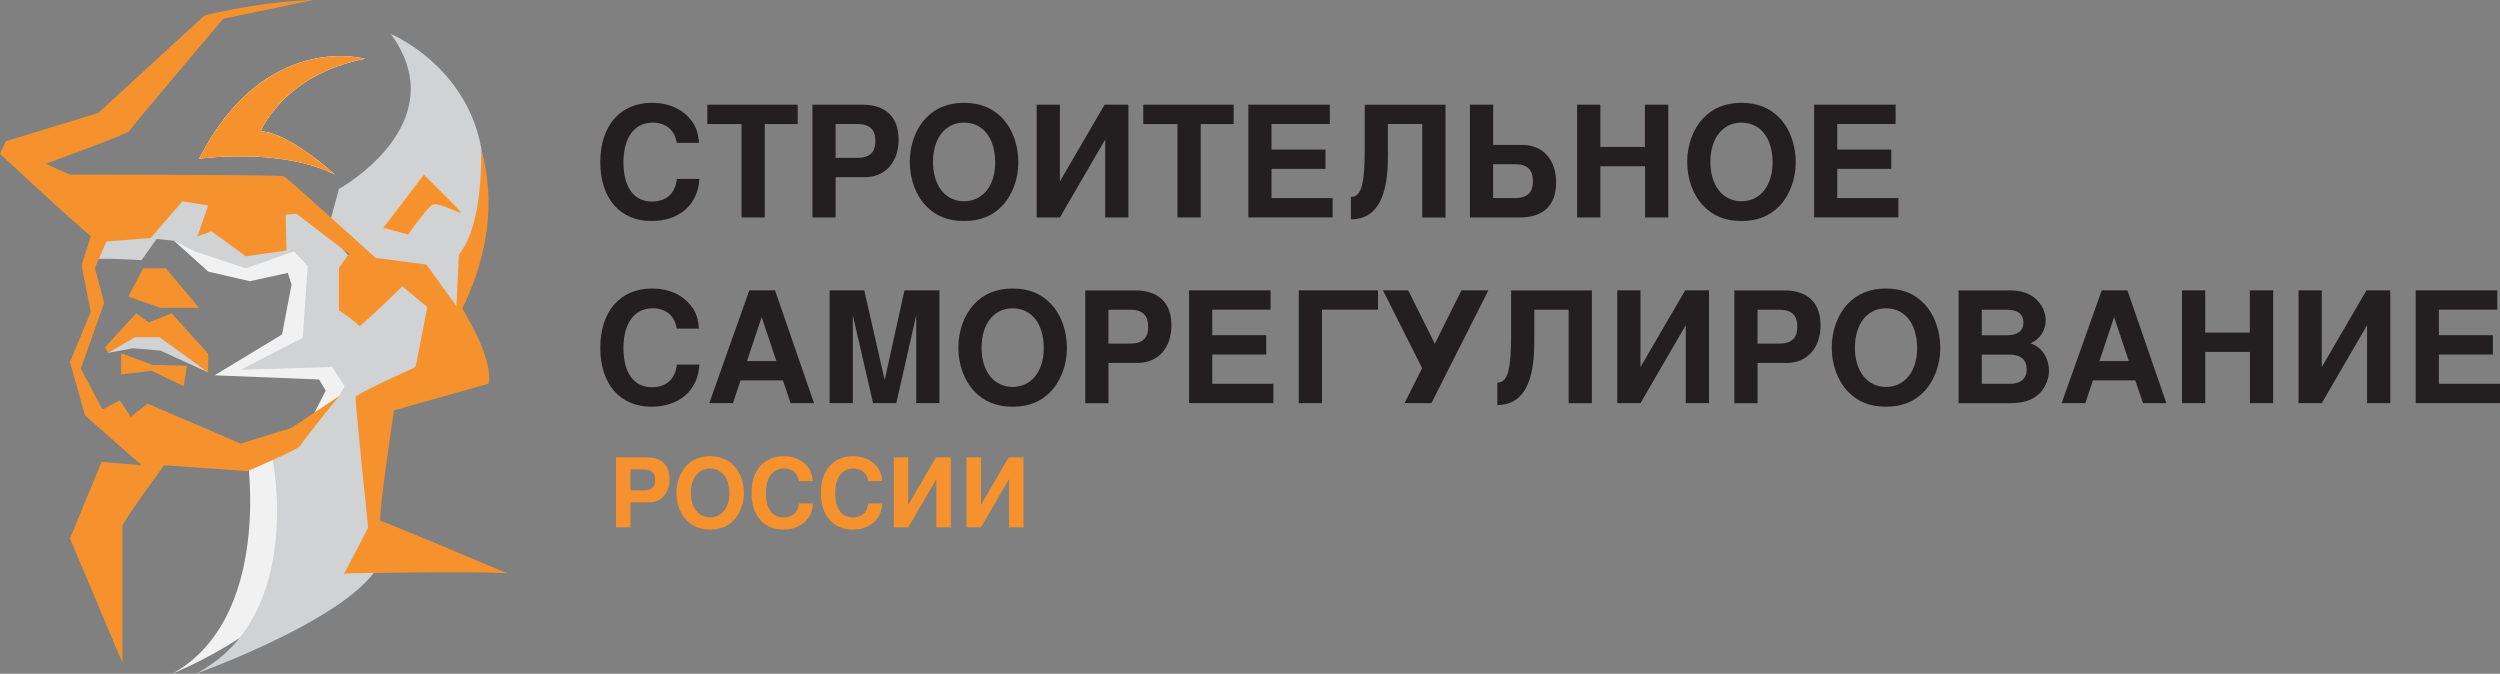 <?xml version="1.0" encoding="UTF-8"?> <svg xmlns="http://www.w3.org/2000/svg" id="Layer_1" data-name="Layer 1" viewBox="0 0 596.43 160.73"><rect x="0" y="0" width="596.43" height="160.73" fill="#808080" stroke="none"/> <defs> <style> .cls-1 { fill: #d0d2d3; } .cls-1, .cls-2, .cls-3, .cls-4, .cls-5 { stroke-width: 0px; } .cls-2 { fill: #f6922d; } .cls-3 { fill: #fff; } .cls-4 { fill: #231f20; } .cls-5 { fill: #f1f1f2; } </style> </defs> <g> <path class="cls-5" d="m41.53,57.45l8.15,7.35,9.94,2.29,9.04-1.99.9,2.78-2.28,11.92-16.1,9.74,24.94.99,1.59,2.68-4.87,9.54-13.84,6.06s6.09,38.55-17.85,51.91c0,0,24.24-9.99,28.22-21.21s5.46-23.55,5.46-23.55l2.88-7.95,18.38-23.75-10.03-14.9-8.35-9.94s-13.21-8.45-13.81-8.05-7.55.79-7.55.79l-6.66.5s-8.15,5.37-8.15,4.77Z"></path> <path class="cls-1" d="m22,62.07c.3-.75,11.77,0,11.77,0l3.58-5.07,4.17.45,4.92,2.53,12.22,4.02,11.47-4.02,3.28,3.43-1.19,17.16-14.75,7.63,21.76-.65,2.98,4.57-1.34,2.38-10.28,11.72-5.54,3.53s7.63,37.41-18.3,50.97c0,0,41.49-14.75,44.66-28.47.05-1.04-3.98-20.27-3.98-20.27l1.34-14.61,9.54-8.54,7.3-11.87-10.43-12.97-7.3-.89-9.54-8.74,2.53-9.29s28.02-15.5,12.37-36.96c0,0,25.13,10.36,21.91,39.35-3.23,28.98-5.24,25.34-5.24,25.34l-1.17,6.56-.45,6.26-7.64-20.27-16.51-3.28-14.16-15.5-19.52-2.68-21.56,1.79-6.91.6s-.15,4.17-.15,4.77.15,11.03.15,11.03Z"></path> <polyline class="cls-1" points="25.83 84.18 31.69 83.09 38.25 83.63 49.67 88.85 41.63 79.61 36.16 78.22 29.8 79.21 25.83 84.18"></polyline> <g> <path class="cls-2" d="m24.24,110.21l-7.55,18.28,12.52,29.61v-32.59c0-.99,9.94-14.51,9.94-14.51l19.84,1.39s12.35-5.17,12.75-6.16,9.14-11.72,9.14-11.72l-11.33,7.55-12.12,3.78-22.26-9.54-3.97,3.18-2.58-3.97-4.17,2.19-5.17-9.74,5.56-15.7-2.19-8.35,4.17-9.54h-4.57l-2.78,8.94,2.19,11.13-4.97,11.92,3.58,12.72,13.51,11.92-9.54-.79Z"></path> <path class="cls-2" d="m62.2,31.32c6.85.39,17.34,10.02,17.67,10.32-12.91-6.55-32.38-3.76-32.38-3.76,15.7-30.64,39.55-23.85,39.55-23.85-19.48,3.78-24.84,17.29-24.84,17.29Z"></path> <path class="cls-2" d="m103.33,48.8c-1.39.6-5.96,7.16-5.96,7.16l-5.96-1.59,9.73-12.72s8.34,8.15,8.74,8.94c.4.8-5.17-2.38-6.56-1.79Z"></path> <path class="cls-2" d="m121.11,136.81c-2.51-.55-39.05-.13-39.05.05.09,0,5.77-10.95,5.77-10.95,0,0-3.18-30.4-2.98-31.19.2-.8,14.31-7.16,14.31-7.16l2.78-14.31-5.96-4.94s-10.34,10.11-10.34,9.51-4.77-3.78-4.77-3.78v-10.13l2.38-3.37-12.52-9.54-2.58.2.2,8.55-9.68,1.39-8.2-5.96-3.38,1.2,2.58-7.35-6.15-1-7.56,8.74-10.55.84-1.97.15c-.23-.19-.87-.72-1.79-1.45C16.94,52.51,0,36.68,0,36.68l1.39-2.98,22.06-6.76L48.78,3.7S60.93.5,74.65,0l-21.4,4.49s-22.26,26.23-22.46,26.83c-.2.59-19.87,7.75-19.87,7.75l5.77,2.58s50.27,0,51.07.4c.8.4,21.86,19.48,21.86,19.48l12.12,1.59,7.15,9.93.59-12.32c4.59-5.65,5.42-16.94,5.33-25.21,2.19,7.99,3.75,21.02-4.53,38.12,0,0,7.59,11.93,6.28,17.89l-22.57,6.36s-3.98,26.42-3.18,26.42,28.14,11.65,30.3,12.49Z"></path> <path class="cls-2" d="m121.11,136.81s.08.02.11.03c.07.04.03.02-.11-.03Z"></path> <path class="cls-3" d="m62.2,31.32c6.85.39,17.34,10.02,17.67,10.32-12.91-6.55-32.38-3.76-32.38-3.76,15.7-30.64,39.55-23.85,39.55-23.85-19.48,3.78-24.84,17.29-24.84,17.29Z"></path> <path class="cls-3" d="m103.33,48.8c-1.39.6-5.96,7.16-5.96,7.16l-5.96-1.59,9.73-12.72s8.34,8.15,8.74,8.94c.4.8-5.17-2.38-6.56-1.79Z"></path> <polygon class="cls-2" points="30.6 70.77 34.17 64.01 39.54 64.01 47.49 73.45 38.35 73.45 30.6 70.77"></polygon> <polygon class="cls-2" points="25.03 82.89 32.49 74.74 35.47 76.93 40.93 74.74 49.67 84.38 49.67 88.85 38.05 80.45 32.19 80.45 25.83 84.18 25.03 82.89"></polygon> <polygon class="cls-2" points="28.91 84.28 28.91 89.34 36.16 88.45 43.81 92.13 44.61 87.26 36.36 87.06 28.91 84.28"></polygon> <path class="cls-2" d="m62.2,31.32c6.85.39,17.34,10.02,17.67,10.32-12.91-6.55-32.38-3.76-32.38-3.76,15.7-30.64,39.55-23.85,39.55-23.85-19.48,3.78-24.84,17.29-24.84,17.29Z"></path> <path class="cls-2" d="m103.33,48.8c-1.39.6-5.96,7.16-5.96,7.16l-5.96-1.59,9.73-12.72s8.34,8.15,8.74,8.94c.4.8-5.17-2.38-6.56-1.79Z"></path> </g> </g> <g> <g> <path class="cls-4" d="m155.39,52.73c-7.49,0-12.18-5.43-12.18-14.06s4.72-14.14,12.33-14.14c4.02,0,7.35,1.51,9.41,4.24,1.14,1.51,1.62,2.99,1.81,5.32h-5.28c-.33-1.44-.63-2.14-1.22-2.88-1.03-1.29-2.62-1.96-4.54-1.96-4.36,0-6.98,3.54-6.98,9.49s2.51,9.34,6.79,9.34c3.43,0,5.61-1.96,5.94-5.39h5.39c-.33,6.16-4.8,10.04-11.48,10.04Z"></path> <path class="cls-4" d="m182.45,29.59v22.29h-5.54v-22.29h-8.16v-4.61h21.56v4.61h-7.86Z"></path> <path class="cls-4" d="m206.26,42.28h-6.9v9.6h-5.54v-26.91h11.89c5.61,0,8.67,2.95,8.67,8.34s-3.17,8.97-8.12,8.97Zm-1.74-12.7h-5.17v8.08h5.17c2.95,0,4.32-1.29,4.32-4.02s-1.37-4.06-4.32-4.06Z"></path> <path class="cls-4" d="m239.19,49c-2.33,2.51-5.35,3.73-9.19,3.73s-6.87-1.22-9.19-3.73c-2.4-2.55-3.76-6.35-3.76-10.37s1.37-7.79,3.76-10.37c2.29-2.47,5.39-3.73,9.15-3.73s6.87,1.18,9.23,3.73c2.4,2.58,3.76,6.35,3.76,10.56,0,3.8-1.44,7.71-3.76,10.19Zm-9.19-19.75c-4.47,0-7.42,3.73-7.42,9.38s2.95,9.38,7.42,9.38,7.42-3.73,7.42-9.23c0-5.83-2.88-9.52-7.42-9.52Z"></path> <path class="cls-4" d="m263.67,51.88v-18.6l-10.81,18.6h-5.54v-26.91h5.54v18.31l10.67-18.31h5.68v26.91h-5.54Z"></path> <path class="cls-4" d="m286.45,29.59v22.29h-5.54v-22.29h-8.16v-4.61h21.56v4.61h-7.86Z"></path> <path class="cls-4" d="m297.82,51.88v-26.91h19.45v4.61h-13.92v6.09h12.88v4.61h-12.88v6.98h14.58v4.61h-20.12Z"></path> <path class="cls-4" d="m339.31,51.88v-22.29h-8.19v7.53c0,6.53-1,15.21-8.82,15.21v-5.35c2.62.04,3.29-3.51,3.29-11.59v-10.41h19.27v26.91h-5.54Z"></path> <path class="cls-4" d="m362.57,51.88h-11.88v-26.91h5.54v9.6h6.9c4.95,0,8.12,3.51,8.12,8.97s-3.06,8.34-8.67,8.34Zm-1.18-12.7h-5.17v8.08h5.17c2.95,0,4.32-1.29,4.32-4.06s-1.37-4.02-4.32-4.02Z"></path> <path class="cls-4" d="m392.47,51.88v-12.22h-10.67v12.22h-5.54v-26.91h5.54v10.08h10.63v-10.08h5.57v26.91h-5.54Z"></path> <path class="cls-4" d="m424.66,49c-2.33,2.51-5.35,3.73-9.19,3.73s-6.87-1.22-9.19-3.73c-2.4-2.55-3.76-6.35-3.76-10.37s1.37-7.79,3.76-10.37c2.29-2.47,5.39-3.73,9.15-3.73s6.87,1.18,9.23,3.73c2.4,2.58,3.76,6.35,3.76,10.56,0,3.8-1.44,7.71-3.76,10.19Zm-9.19-19.75c-4.47,0-7.42,3.73-7.42,9.38s2.95,9.38,7.42,9.38,7.42-3.73,7.42-9.23c0-5.83-2.88-9.52-7.42-9.52Z"></path> <path class="cls-4" d="m432.79,51.88v-26.91h19.45v4.61h-13.92v6.09h12.88v4.61h-12.88v6.98h14.58v4.61h-20.12Z"></path> <path class="cls-4" d="m155.39,97.03c-7.49,0-12.18-5.43-12.18-14.06s4.72-14.14,12.33-14.14c4.02,0,7.35,1.51,9.41,4.24,1.14,1.51,1.62,2.99,1.81,5.32h-5.28c-.33-1.44-.63-2.14-1.22-2.88-1.03-1.29-2.62-1.96-4.54-1.96-4.36,0-6.98,3.54-6.98,9.49s2.51,9.34,6.79,9.34c3.43,0,5.61-1.96,5.94-5.39h5.39c-.33,6.16-4.8,10.04-11.48,10.04Z"></path> <path class="cls-4" d="m188.62,96.18l-1.84-5.43h-10.11l-1.81,5.43h-5.65l9.56-26.91h6.13l9.3,26.91h-5.57Zm-6.9-20.56l-3.51,10.52h7.01l-3.51-10.52Z"></path> <path class="cls-4" d="m218.59,96.18v-20.97l-4.76,20.97h-5.54l-4.83-20.97v20.97h-5.54v-26.91h8.27l4.87,21.41,4.72-21.41h8.34v26.91h-5.54Z"></path> <path class="cls-4" d="m250.78,93.3c-2.33,2.51-5.35,3.73-9.19,3.73s-6.87-1.22-9.19-3.73c-2.4-2.55-3.76-6.35-3.76-10.37s1.37-7.79,3.76-10.37c2.29-2.47,5.39-3.73,9.15-3.73s6.87,1.18,9.23,3.73c2.4,2.58,3.76,6.35,3.76,10.56,0,3.8-1.44,7.71-3.76,10.19Zm-9.19-19.75c-4.47,0-7.42,3.73-7.42,9.38s2.95,9.38,7.42,9.38,7.42-3.73,7.42-9.23c0-5.83-2.88-9.52-7.42-9.52Z"></path> <path class="cls-4" d="m271.35,86.59h-6.9v9.6h-5.54v-26.91h11.89c5.61,0,8.67,2.95,8.67,8.34s-3.17,8.97-8.12,8.97Zm-1.74-12.7h-5.17v8.08h5.17c2.95,0,4.32-1.29,4.32-4.02s-1.37-4.06-4.32-4.06Z"></path> <path class="cls-4" d="m283.68,96.18v-26.91h19.45v4.61h-13.92v6.09h12.88v4.61h-12.88v6.98h14.58v4.61h-20.12Z"></path> <path class="cls-4" d="m315.39,73.89v22.29h-5.54v-26.91h18.9v4.61h-13.36Z"></path> <path class="cls-4" d="m341.49,96.18h-6.42l4.21-8.34-9.34-18.57h6.02l6.35,12.73,6.35-12.73h6.42l-13.58,26.91Z"></path> <path class="cls-4" d="m374.23,96.18v-22.29h-8.19v7.53c0,6.53-1,15.21-8.82,15.21v-5.35c2.62.04,3.29-3.51,3.29-11.59v-10.41h19.27v26.91h-5.54Z"></path> <path class="cls-4" d="m402.18,96.18v-18.6l-10.81,18.6h-5.54v-26.91h5.54v18.31l10.67-18.31h5.68v26.91h-5.54Z"></path> <path class="cls-4" d="m426.21,86.59h-6.9v9.6h-5.54v-26.91h11.89c5.61,0,8.67,2.95,8.67,8.34s-3.17,8.97-8.12,8.97Zm-1.74-12.7h-5.17v8.08h5.17c2.95,0,4.32-1.29,4.32-4.02s-1.37-4.06-4.32-4.06Z"></path> <path class="cls-4" d="m459.14,93.3c-2.33,2.51-5.35,3.73-9.19,3.73s-6.87-1.22-9.19-3.73c-2.4-2.55-3.76-6.35-3.76-10.37s1.37-7.79,3.76-10.37c2.29-2.47,5.39-3.73,9.15-3.73s6.87,1.18,9.23,3.73c2.4,2.58,3.76,6.35,3.76,10.56,0,3.8-1.44,7.71-3.76,10.19Zm-9.19-19.75c-4.47,0-7.42,3.73-7.42,9.38s2.95,9.38,7.42,9.38,7.42-3.73,7.42-9.23c0-5.83-2.88-9.52-7.42-9.52Z"></path> <path class="cls-4" d="m486.16,94.23c-1.62,1.37-3.69,1.96-6.79,1.96h-12.11v-26.91h12c2.88,0,4.76.59,6.35,1.96,1.51,1.33,2.44,3.28,2.44,5.13,0,2.29-1.22,4.54-3.69,5.54,3.03.89,4.47,3.88,4.47,6.53,0,2.14-1.03,4.43-2.66,5.8Zm-7.34-20.34h-6.02v6.09h6.02c2.55,0,3.91-1.07,3.91-3.03s-1.37-3.06-3.91-3.06Zm.59,10.7h-6.61v6.98h6.61c2.69,0,4.1-1.22,4.1-3.47s-1.4-3.51-4.1-3.51Z"></path> <path class="cls-4" d="m511.27,96.18l-1.85-5.43h-10.11l-1.81,5.43h-5.65l9.56-26.91h6.13l9.3,26.91h-5.57Zm-6.9-20.56l-3.51,10.52h7.01l-3.51-10.52Z"></path> <path class="cls-4" d="m536.78,96.18v-12.22h-10.67v12.22h-5.54v-26.91h5.54v10.08h10.63v-10.08h5.57v26.91h-5.54Z"></path> <path class="cls-4" d="m564.72,96.18v-18.6l-10.81,18.6h-5.54v-26.91h5.54v18.31l10.67-18.31h5.68v26.91h-5.54Z"></path> <path class="cls-4" d="m576.32,96.18v-26.91h19.45v4.61h-13.92v6.09h12.88v4.61h-12.88v6.98h14.58v4.61h-20.12Z"></path> </g> <g> <path class="cls-2" d="m154.69,119.86h-4.28v5.96h-3.44v-16.7h7.38c3.48,0,5.38,1.83,5.38,5.18s-1.97,5.57-5.04,5.57Zm-1.08-7.88h-3.21v5.02h3.21c1.83,0,2.68-.8,2.68-2.5s-.85-2.52-2.68-2.52Z"></path> <path class="cls-2" d="m175.12,124.03c-1.44,1.56-3.32,2.31-5.7,2.31s-4.26-.76-5.7-2.31c-1.49-1.58-2.34-3.94-2.34-6.44s.85-4.83,2.34-6.44c1.42-1.53,3.34-2.31,5.68-2.31s4.26.73,5.73,2.31c1.49,1.6,2.34,3.94,2.34,6.55,0,2.36-.89,4.79-2.34,6.32Zm-5.7-12.25c-2.77,0-4.6,2.31-4.6,5.82s1.83,5.82,4.6,5.82,4.6-2.31,4.6-5.73c0-3.62-1.79-5.91-4.6-5.91Z"></path> <path class="cls-2" d="m186.85,126.34c-4.65,0-7.56-3.37-7.56-8.73s2.93-8.77,7.65-8.77c2.5,0,4.56.94,5.84,2.63.71.94,1.01,1.86,1.12,3.3h-3.28c-.21-.89-.39-1.33-.76-1.79-.64-.8-1.63-1.21-2.82-1.21-2.7,0-4.33,2.2-4.33,5.89s1.56,5.79,4.21,5.79c2.13,0,3.48-1.21,3.69-3.34h3.34c-.21,3.83-2.98,6.23-7.12,6.23Z"></path> <path class="cls-2" d="m203.39,126.34c-4.65,0-7.56-3.37-7.56-8.73s2.93-8.77,7.65-8.77c2.5,0,4.56.94,5.84,2.63.71.94,1.01,1.86,1.12,3.3h-3.28c-.21-.89-.39-1.33-.76-1.79-.64-.8-1.63-1.21-2.82-1.21-2.7,0-4.33,2.2-4.33,5.89s1.56,5.79,4.21,5.79c2.13,0,3.48-1.21,3.69-3.34h3.34c-.21,3.83-2.98,6.23-7.12,6.23Z"></path> <path class="cls-2" d="m223.39,125.82v-11.54l-6.71,11.54h-3.44v-16.7h3.44v11.36l6.62-11.36h3.53v16.7h-3.44Z"></path> <path class="cls-2" d="m240.73,125.82v-11.54l-6.71,11.54h-3.44v-16.7h3.44v11.36l6.62-11.36h3.53v16.7h-3.44Z"></path> </g> </g> </svg> 